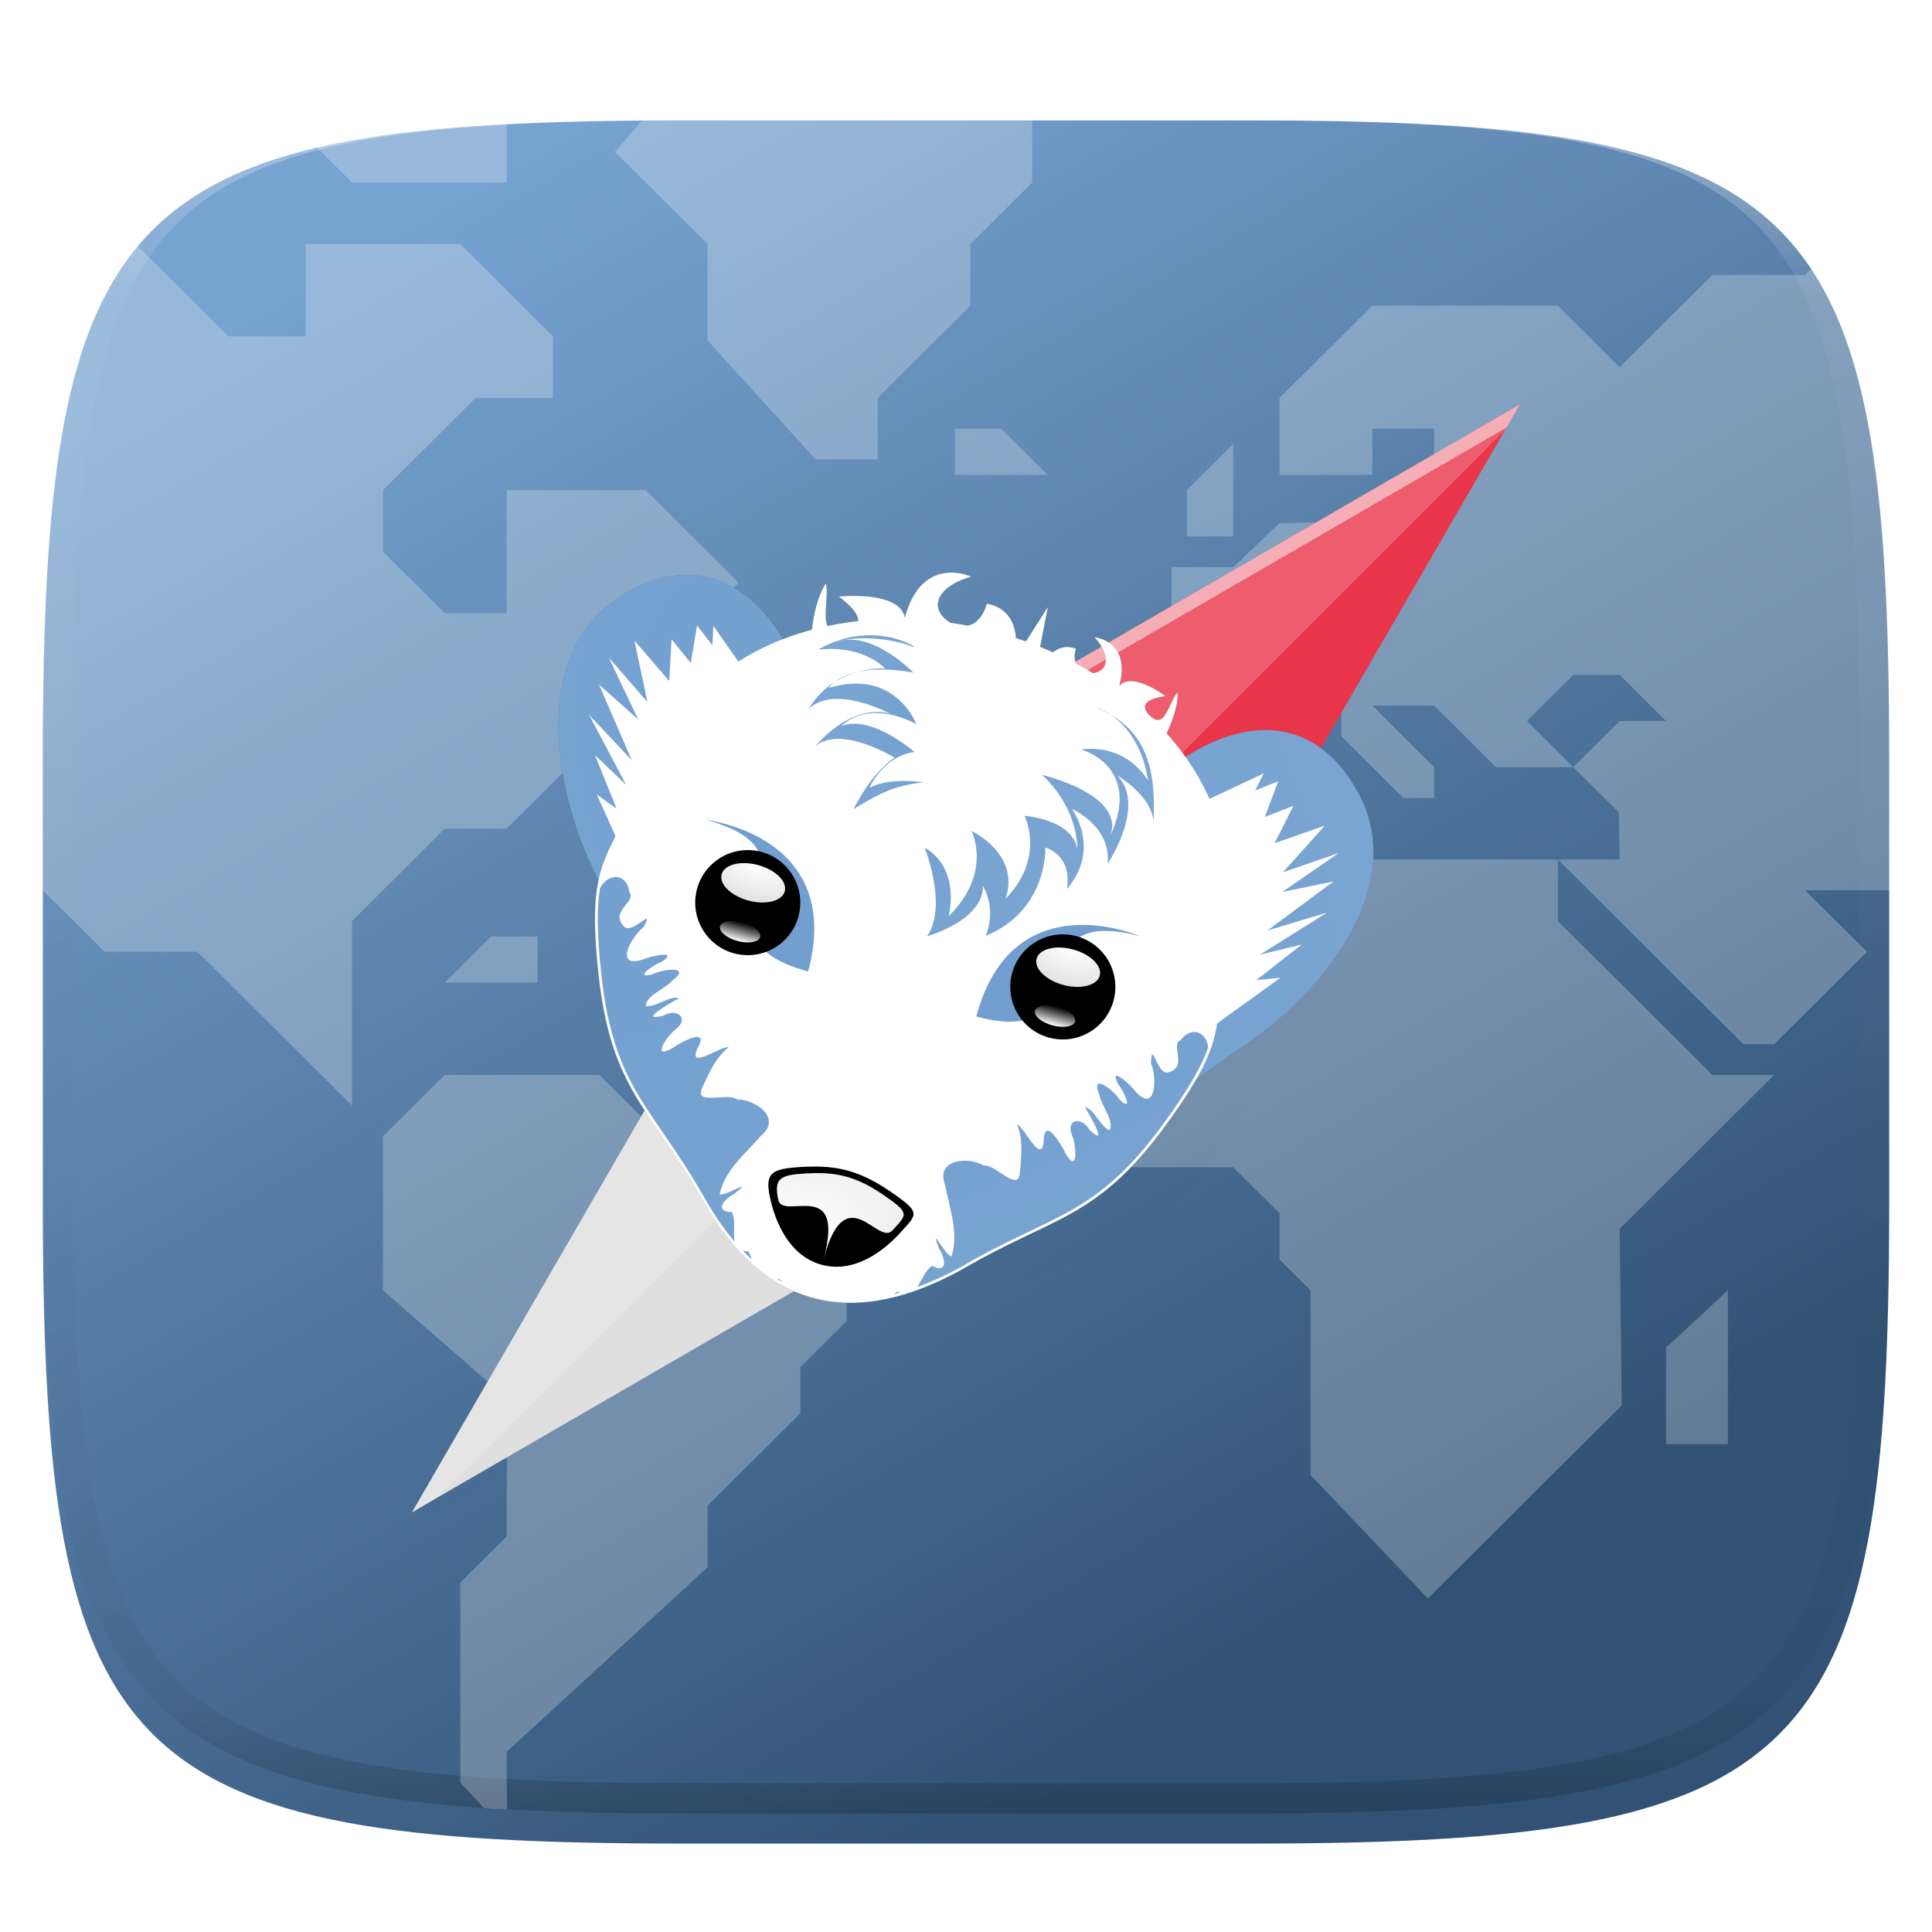 <svg xmlns="http://www.w3.org/2000/svg" style="isolation:isolate" width="256" height="256" viewBox="0 0 256 256">
 <g filter="url(#ujWuIo52kAfEtoNy9pmouJlETdONaqQ4)">
  <linearGradient id="_lgradient_218" x1=".25" x2=".75" y1=".036" y2=".844" gradientTransform="matrix(244.648,0,0,228.338,5.676,11.947)" gradientUnits="userSpaceOnUse">
   <stop offset="0%" style="stop-color:#77a3d1"/>
   <stop offset="100%" style="stop-color:#315275"/>
  </linearGradient>
  <path fill="url(#_lgradient_218)" d="M 165.685 11.947 C 239.74 11.947 250.324 22.504 250.324 96.491 L 250.324 155.742 C 250.324 229.728 239.74 240.285 165.685 240.285 L 90.315 240.285 C 16.26 240.285 5.676 229.728 5.676 155.742 L 5.676 96.491 C 5.676 22.504 16.26 11.947 90.315 11.947 L 165.685 11.947 L 165.685 11.947 Z"/>
 </g>
 <defs>
  <filter id="ujWuIo52kAfEtoNy9pmouJlETdONaqQ4" width="400%" height="400%" x="-200%" y="-200%" color-interpolation-filters="sRGB" filterUnits="objectBoundingBox">
   <feGaussianBlur xmlns="http://www.w3.org/2000/svg" in="SourceGraphic" stdDeviation="4.294"/>
   <feOffset xmlns="http://www.w3.org/2000/svg" dx="0" dy="4" result="pf_100_offsetBlur"/>
   <feFlood xmlns="http://www.w3.org/2000/svg" flood-opacity=".4"/>
   <feComposite xmlns="http://www.w3.org/2000/svg" in2="pf_100_offsetBlur" operator="in" result="pf_100_dropShadow"/>
   <feBlend xmlns="http://www.w3.org/2000/svg" in="SourceGraphic" in2="pf_100_dropShadow" mode="normal"/>
  </filter>
 </defs>
 <g opacity=".4">
  <linearGradient id="_lgradient_219" x1=".517" x2=".517" y1="0" y2="1" gradientTransform="matrix(244.65,0,0,228.34,5.68,11.95)" gradientUnits="userSpaceOnUse">
   <stop offset="0%" style="stop-color:#ffffff"/>
   <stop offset="12.5%" stop-opacity=".098" style="stop-color:#ffffff"/>
   <stop offset="92.5%" stop-opacity=".098" style="stop-color:#000000"/>
   <stop offset="100%" stop-opacity=".498" style="stop-color:#000000"/>
  </linearGradient>
  <path fill="url(#_lgradient_219)" fill-rule="evenodd" d="M 165.068 11.951 C 169.396 11.941 173.724 11.991 178.052 12.089 C 181.927 12.167 185.803 12.315 189.678 12.541 C 193.131 12.737 196.583 13.022 200.026 13.395 C 203.085 13.73 206.144 14.181 209.174 14.741 C 211.889 15.243 214.574 15.881 217.22 16.657 C 219.62 17.355 221.971 18.219 224.243 19.241 C 226.358 20.184 228.384 21.304 230.302 22.591 C 232.142 23.829 233.863 25.244 235.437 26.806 C 237.001 28.378 238.417 30.088 239.656 31.925 C 240.945 33.841 242.066 35.865 243.02 37.967 C 244.043 40.247 244.909 42.585 245.617 44.972 C 246.394 47.615 247.034 50.297 247.535 53.009 C 248.096 56.035 248.548 59.081 248.883 62.136 C 249.257 65.575 249.542 69.014 249.739 72.462 C 249.965 76.323 250.112 80.194 250.201 84.055 C 250.289 88.378 250.339 92.701 250.329 97.014 L 250.329 155.226 C 250.339 159.549 250.289 163.862 250.201 168.185 C 250.112 172.056 249.965 175.917 249.739 179.778 C 249.542 183.226 249.257 186.675 248.883 190.104 C 248.548 193.159 248.096 196.215 247.535 199.241 C 247.034 201.943 246.394 204.625 245.617 207.268 C 244.909 209.655 244.043 212.003 243.02 214.273 C 242.066 216.385 240.945 218.399 239.656 220.315 C 238.417 222.152 237.001 223.872 235.437 225.434 C 233.863 226.996 232.142 228.411 230.302 229.649 C 228.384 230.936 226.358 232.056 224.243 232.999 C 221.971 234.021 219.62 234.885 217.22 235.593 C 214.574 236.369 211.889 237.007 209.174 237.499 C 206.144 238.068 203.085 238.51 200.026 238.845 C 196.583 239.218 193.131 239.503 189.678 239.699 C 185.803 239.925 181.927 240.073 178.052 240.161 C 173.724 240.249 169.396 240.299 165.068 240.289 L 90.942 240.289 C 86.614 240.299 82.286 240.249 77.958 240.161 C 74.083 240.073 70.207 239.925 66.332 239.699 C 62.879 239.503 59.427 239.218 55.984 238.845 C 52.925 238.51 49.866 238.068 46.836 237.499 C 44.121 237.007 41.436 236.369 38.79 235.593 C 36.39 234.885 34.039 234.021 31.767 232.999 C 29.652 232.056 27.626 230.936 25.708 229.649 C 23.868 228.411 22.147 226.996 20.573 225.434 C 19.009 223.872 17.593 222.152 16.354 220.315 C 15.065 218.399 13.944 216.385 12.99 214.273 C 11.967 212.003 11.101 209.655 10.393 207.268 C 9.616 204.625 8.976 201.943 8.475 199.241 C 7.914 196.215 7.462 193.159 7.127 190.104 C 6.753 186.675 6.468 183.226 6.271 179.778 C 6.045 175.917 5.898 172.056 5.809 168.185 C 5.721 163.862 5.671 159.549 5.681 155.226 L 5.681 97.014 C 5.671 92.701 5.721 88.378 5.809 84.055 C 5.898 80.194 6.045 76.323 6.271 72.462 C 6.468 69.014 6.753 65.575 7.127 62.136 C 7.462 59.081 7.914 56.035 8.475 53.009 C 8.976 50.297 9.616 47.615 10.393 44.972 C 11.101 42.585 11.967 40.247 12.99 37.967 C 13.944 35.865 15.065 33.841 16.354 31.925 C 17.593 30.088 19.009 28.378 20.573 26.806 C 22.147 25.244 23.868 23.829 25.708 22.591 C 27.626 21.304 29.652 20.184 31.767 19.241 C 34.039 18.219 36.39 17.355 38.79 16.657 C 41.436 15.881 44.121 15.243 46.836 14.741 C 49.866 14.181 52.925 13.73 55.984 13.395 C 59.427 13.022 62.879 12.737 66.332 12.541 C 70.207 12.315 74.083 12.167 77.958 12.089 C 82.286 11.991 86.614 11.941 90.942 11.951 L 165.068 11.951 Z M 165.078 15.96 C 169.376 15.95 173.675 15.999 177.973 16.087 C 181.8 16.176 185.626 16.323 189.452 16.539 C 192.836 16.736 196.219 17.011 199.583 17.384 C 202.554 17.699 205.515 18.131 208.446 18.681 C 211.023 19.153 213.58 19.762 216.099 20.499 C 218.322 21.147 220.495 21.953 222.6 22.896 C 224.509 23.751 226.338 24.763 228.069 25.922 C 229.692 27.013 231.207 28.26 232.594 29.646 C 233.981 31.031 235.23 32.544 236.332 34.165 C 237.492 35.894 238.506 37.712 239.361 39.608 C 240.306 41.72 241.112 43.892 241.761 46.102 C 242.509 48.617 243.109 51.162 243.591 53.736 C 244.132 56.664 244.565 59.611 244.889 62.578 C 245.263 65.938 245.539 69.308 245.735 72.688 C 245.952 76.51 246.109 80.322 246.188 84.144 C 246.276 88.437 246.325 92.721 246.325 97.014 C 246.325 97.014 246.325 97.014 246.325 97.014 L 246.325 155.226 C 246.325 155.226 246.325 155.226 246.325 155.226 C 246.325 159.519 246.276 163.803 246.188 168.096 C 246.109 171.918 245.952 175.74 245.735 179.552 C 245.539 182.932 245.263 186.302 244.889 189.672 C 244.565 192.629 244.132 195.576 243.591 198.504 C 243.109 201.078 242.509 203.623 241.761 206.138 C 241.112 208.358 240.306 210.52 239.361 212.632 C 238.506 214.528 237.492 216.356 236.332 218.075 C 235.23 219.706 233.981 221.219 232.594 222.604 C 231.207 223.98 229.692 225.227 228.069 226.318 C 226.338 227.477 224.509 228.489 222.6 229.344 C 220.495 230.297 218.322 231.093 216.099 231.741 C 213.58 232.478 211.023 233.087 208.446 233.559 C 205.515 234.109 202.554 234.541 199.583 234.865 C 196.219 235.229 192.836 235.514 189.452 235.701 C 185.626 235.917 181.8 236.074 177.973 236.153 C 173.675 236.251 169.376 236.29 165.078 236.29 C 165.078 236.29 165.078 236.29 165.068 236.29 L 90.942 236.29 C 90.932 236.29 90.932 236.29 90.932 236.29 C 86.634 236.29 82.335 236.251 78.037 236.153 C 74.21 236.074 70.384 235.917 66.558 235.701 C 63.174 235.514 59.791 235.229 56.427 234.865 C 53.456 234.541 50.495 234.109 47.564 233.559 C 44.987 233.087 42.43 232.478 39.911 231.741 C 37.688 231.093 35.515 230.297 33.41 229.344 C 31.501 228.489 29.672 227.477 27.941 226.318 C 26.318 225.227 24.803 223.98 23.416 222.604 C 22.029 221.219 20.78 219.706 19.678 218.075 C 18.518 216.356 17.504 214.528 16.649 212.632 C 15.704 210.52 14.898 208.358 14.249 206.138 C 13.501 203.623 12.901 201.078 12.419 198.504 C 11.878 195.576 11.445 192.629 11.121 189.672 C 10.747 186.302 10.472 182.932 10.275 179.552 C 10.058 175.74 9.901 171.918 9.822 168.096 C 9.734 163.803 9.685 159.519 9.685 155.226 C 9.685 155.226 9.685 155.226 9.685 155.226 L 9.685 97.014 C 9.685 97.014 9.685 97.014 9.685 97.014 C 9.685 92.721 9.734 88.437 9.822 84.144 C 9.901 80.322 10.058 76.51 10.275 72.688 C 10.472 69.308 10.747 65.938 11.121 62.578 C 11.445 59.611 11.878 56.664 12.419 53.736 C 12.901 51.162 13.501 48.617 14.249 46.102 C 14.898 43.892 15.704 41.72 16.649 39.608 C 17.504 37.712 18.518 35.894 19.678 34.165 C 20.78 32.544 22.029 31.031 23.416 29.646 C 24.803 28.26 26.318 27.013 27.941 25.922 C 29.672 24.763 31.501 23.751 33.41 22.896 C 35.515 21.953 37.688 21.147 39.911 20.499 C 42.43 19.762 44.987 19.153 47.564 18.681 C 50.495 18.131 53.456 17.699 56.427 17.384 C 59.791 17.011 63.174 16.736 66.558 16.539 C 70.384 16.323 74.21 16.176 78.037 16.087 C 82.335 15.999 86.634 15.95 90.932 15.96 C 90.932 15.96 90.932 15.96 90.942 15.96 L 165.068 15.96 C 165.078 15.96 165.078 15.96 165.078 15.96 Z"/>
 </g>
 <g style="opacity:0.5">
  <g opacity=".5">
   <path fill="none" d="M 166.444 11.95 C 240.85 11.95 251.484 22.507 251.484 96.494 L 251.484 155.745 C 251.484 229.731 240.85 240.288 166.444 240.288 L 90.719 240.288 C 16.314 240.288 5.68 229.731 5.68 155.745 L 5.68 96.494 C 5.68 22.507 16.314 11.95 90.719 11.95 L 166.444 11.95 L 166.444 11.95 Z"/>
  </g>
  <g opacity=".5">
   <path fill="#ffffff" fill-opacity=".961" d="M 64.121 239.56 C 64.671 239.596 65.142 239.658 65.702 239.691 C 66.137 239.716 66.729 239.702 67.17 239.726 L 67.131 232.134 L 93.76 207.669 L 93.76 199.513 L 106.05 187.28 L 106.05 181.165 L 112.194 175.048 L 112.194 158.739 L 104.001 150.583 L 87.614 150.583 L 79.421 142.429 L 58.938 142.429 L 50.743 150.583 L 50.743 170.972 L 67.186 185.312 L 67.131 203.591 L 60.987 209.708 L 60.987 236.21 L 64.121 239.56 L 64.121 239.56 Z M 99.904 81.267 L 93.76 87.384 L 99.904 87.384 L 101.953 89.423 L 104.001 89.423 L 106.05 87.384 L 99.904 81.267 L 99.904 81.267 Z M 177.742 109.809 L 153.162 109.809 L 138.824 124.08 L 138.824 144.468 L 149.065 154.662 L 163.404 154.662 L 169.549 160.778 L 169.549 166.894 L 173.646 170.971 L 173.646 195.436 L 189.202 211.801 L 214.89 186.234 L 214.613 162.816 L 235.097 142.429 L 226.903 142.429 L 206.42 122.042 L 206.42 113.887 L 181.839 113.887 L 177.742 109.809 L 177.742 109.809 Z"/>
  </g>
  <g opacity=".5">
   <path fill="#ffffff" fill-opacity=".961" d="M 251.484 117.964 L 251.484 96.493 C 251.484 87.245 251.317 78.988 250.881 71.618 C 250.683 68.144 250.393 64.676 250.012 61.218 C 249.646 57.964 249.2 54.92 248.66 52.071 C 248.12 49.223 247.486 46.57 246.746 44.101 C 246.007 41.632 245.161 39.345 244.195 37.23 C 243.581 35.883 242.83 34.719 242.115 33.507 L 239.193 36.415 L 226.903 36.415 L 214.613 48.648 L 206.42 40.493 L 181.84 40.493 L 169.55 52.726 L 169.55 62.919 L 181.84 62.919 L 181.84 56.802 L 190.033 56.802 L 190.033 64.958 L 185.935 69.034 L 169.55 69.31 L 163.404 75.151 L 155.211 75.151 L 155.211 83.306 L 149.065 89.423 L 149.065 101.653 L 161.355 101.653 L 169.55 93.499 L 177.743 93.499 L 177.743 97.577 L 185.935 105.732 L 190.033 105.732 L 190.033 101.653 L 181.84 93.499 L 190.033 93.499 L 198.225 101.653 L 208.467 101.653 L 202.323 95.538 L 208.467 89.423 L 214.613 89.423 L 220.757 95.538 L 214.613 95.538 L 208.467 101.653 L 214.501 107.659 L 214.613 113.886 L 206.42 113.886 L 231.001 138.351 L 235.096 138.351 L 239.193 134.275 L 247.386 126.118 L 239.193 117.964 L 251.484 117.964 L 251.484 117.964 Z"/>
  </g>
  <g opacity=".5">
   <path fill="#ffffff" fill-opacity=".961" d="M 157.259 71.073 L 157.259 64.957 L 163.404 58.841 L 163.404 71.073 L 157.259 71.073 L 157.259 71.073 Z M 220.758 191.359 L 220.758 178.575 L 228.952 170.971 L 228.952 191.359 L 220.758 191.359 L 220.758 191.359 Z M 136.775 11.95 L 90.718 11.95 C 89.929 11.95 89.37 11.999 88.595 12.001 L 81.47 20.105 L 93.76 32.337 L 93.76 45.12 L 108.099 60.88 L 116.292 60.88 L 116.292 52.726 L 128.582 40.493 L 128.582 32.337 L 136.775 24.183 L 136.775 11.95 L 136.775 11.95 Z M 126.533 56.802 L 132.679 56.802 L 138.824 62.918 L 126.533 62.918 L 126.533 56.802 L 126.533 56.802 Z M 71.228 124.08 L 65.083 124.08 L 58.937 130.197 L 71.228 130.197 L 71.228 124.08 L 71.228 124.08 Z"/>
  </g>
  <g opacity=".5">
   <path fill="#ffffff" fill-opacity=".961" d="M 16.585 30.96 C 16.478 31.112 16.34 31.228 16.235 31.382 C 14.982 33.235 13.89 35.192 12.968 37.23 C 12.003 39.345 11.157 41.632 10.417 44.101 C 9.677 46.57 9.044 49.223 8.504 52.071 C 7.964 54.92 7.518 57.964 7.152 61.218 C 6.771 64.676 6.481 68.144 6.282 71.618 C 5.846 78.988 5.68 87.245 5.68 96.493 L 5.68 117.964 L 13.873 126.118 L 26.163 126.118 L 46.648 146.507 L 46.648 122.042 L 58.938 109.81 L 67.131 109.81 L 79.421 97.577 L 91.711 97.577 L 85.567 91.46 L 97.857 77.191 L 85.567 64.958 L 67.131 64.958 L 67.131 81.267 L 58.938 81.267 L 50.743 73.112 L 50.743 64.958 L 63.034 52.726 L 73.277 52.726 L 73.277 44.569 L 60.987 32.337 L 40.502 32.337 L 40.502 44.569 L 30.26 44.569 L 16.585 30.96 L 16.585 30.96 Z M 67.131 12.515 C 66.702 12.538 66.126 12.523 65.702 12.548 C 61.997 12.765 58.513 13.048 55.241 13.411 C 51.969 13.775 48.907 14.219 46.042 14.755 C 43.631 15.212 41.242 15.779 38.883 16.454 L 46.648 24.183 L 67.131 24.183 L 67.131 12.515 L 67.131 12.515 Z"/>
  </g>
 </g>
 <g style="opacity:0.1" filter="url(#klUXItDj6VQxjuhkPs0297D780HXoxp6)">
  <g opacity=".1">
   <linearGradient id="_lgradient_220" x1=".5" x2=".5" y1="1.056" y2="-.056" gradientTransform="matrix(146.788,0,0,146.789,54.606,55.625)" gradientUnits="userSpaceOnUse">
    <stop offset="0%" style="stop-color:#000000"/>
    <stop offset="51.661%" style="stop-color:#000000"/>
    <stop offset="100%" style="stop-color:#000000"/>
   </linearGradient>
   <path fill="url(#_lgradient_220)" d="M 201.394 55.625 L 141.208 90.471 C 126.489 85.422 110.179 89.191 99.167 100.186 C 88.188 111.196 84.426 127.491 89.467 142.2 L 54.606 202.414 L 114.792 167.568 C 129.512 172.617 145.822 168.848 156.833 157.852 C 167.812 146.842 171.574 130.547 166.533 115.839 L 201.394 55.625 L 201.394 55.625 Z"/>
  </g>
 </g>
 <defs>
  <filter id="klUXItDj6VQxjuhkPs0297D780HXoxp6" width="400%" height="400%" x="-200%" y="-200%" color-interpolation-filters="sRGB" filterUnits="objectBoundingBox">
   <feGaussianBlur xmlns="http://www.w3.org/2000/svg" stdDeviation=".72"/>
  </filter>
 </defs>
 <path fill="#e93549" d="M 108.428 107.409 L 201.394 53.586 L 147.572 146.552 L 108.428 107.409 L 108.428 107.409 Z"/>
 <g opacity=".5">
  <path fill="#ffffff" d="M 201.394 53.586 L 108.429 107.41 L 54.606 200.375 L 56.381 199.348 L 108.429 109.448 L 199.619 56.652 L 201.394 53.586 L 201.394 53.586 Z"/>
 </g>
 <path fill="#dfdfdf" d="M 108.428 107.409 L 54.606 200.375 L 147.572 146.552 L 108.428 107.409 L 108.428 107.409 Z"/>
 <g opacity=".2">
  <path fill="#ffffff" d="M 201.394 53.586 L 108.429 107.41 L 54.606 200.375 L 58.03 198.392 L 128.721 127.701 L 199.411 57.011 L 201.394 53.586 L 201.394 53.586 Z"/>
 </g>
 <defs>
  <filter id="CqrAQulUO1vDqUVmhEjXrbhxlyU3yJ6b" width="400%" height="400%" x="-200%" y="-200%" color-interpolation-filters="sRGB" filterUnits="objectBoundingBox">
   <feGaussianBlur xmlns="http://www.w3.org/2000/svg" stdDeviation="1.892"/>
  </filter>
 </defs>
 <g opacity=".3" filter="url(#CqrAQulUO1vDqUVmhEjXrbhxlyU3yJ6b)">
  <path fill-rule="evenodd" d="M 125.85 75.877 C 123.8 75.946 121.178 77.066 119.903 81.827 C 119.155 78.17 111.145 79.053 111.145 79.053 C 111.145 79.053 113.777 80.872 113.711 82.28 C 113.711 82.286 113.707 82.291 113.706 82.297 C 112.339 82.449 110.98 82.668 109.634 82.953 C 109.054 81.662 109.81 79.087 109.444 77.299 C 108.31 79.017 107.806 81.464 107.575 83.436 C 106.275 83.787 104.999 84.206 103.753 84.69 C 99.071 76.81 91.478 73.287 82.298 78.975 C 70.234 86.45 73.425 104.616 78.747 115.463 C 78.939 115.841 79.129 116.243 79.319 116.635 C 78.716 119.451 78.643 123.075 79.324 129.254 C 80.988 144.387 86.168 146.837 92.999 158.823 C 101.307 173.665 113.211 176.17 127.66 168.11 C 139.569 161.146 145.276 161.614 154.288 149.342 C 156.112 146.86 157.448 144.84 158.458 143.086 C 160.636 141.476 162.809 139.882 164.87 138.541 C 174.903 131.809 186.748 117.669 180.038 105.164 C 174.609 95.047 165.53 94.863 157.091 100.319 C 156.316 99.223 155.479 98.172 154.585 97.17 C 155.22 95.842 156.128 93.594 156.042 91.733 C 154.752 93.244 154.382 96.856 152.29 94.748 C 150.199 92.641 154.445 92.239 154.445 92.239 C 154.445 92.239 150.029 88.884 148.308 90.899 C 149.933 84.835 145.025 84.438 145.025 84.438 C 145.025 84.438 147.11 86.549 146.371 88.207 C 146.123 88.762 145.507 89.115 144.828 89.196 C 144.077 88.74 143.313 88.305 142.537 87.891 C 142.362 87.396 142.332 86.76 142.55 85.946 C 141.256 85.485 140.264 85.825 139.536 86.438 C 138.969 86.187 138.398 85.946 137.822 85.715 L 138.853 80.428 L 135.947 84.989 C 135.508 84.832 135.063 84.698 134.62 84.553 C 134.484 82.695 133.671 80.529 130.751 79.983 C 130.256 81.83 129.276 82.673 128.224 82.899 C 127.469 82.754 126.711 82.625 125.951 82.514 C 124.926 81.951 124.182 80.955 124.277 79.975 C 124.522 77.449 128.685 76.405 128.685 76.405 C 128.685 76.405 128.287 76.216 127.64 76.063 C 127.054 75.922 126.453 75.86 125.851 75.877 L 125.85 75.877 L 125.85 75.877 Z"/>
 </g>
 <radialGradient id="_rgradient_30" cx=".583" cy=".5" r="21.773" fx=".595" fy=".336" gradientTransform="matrix(34.848,0,3.18,63.232,74,76.177)" gradientUnits="userSpaceOnUse">
  <stop offset="0%" style="stop-color:#73a0d0"/>
  <stop offset="100%" style="stop-color:#ffffff"/>
 </radialGradient>
 <path fill="url(#_rgradient_30)" fill-rule="evenodd" d="M 82.296 78.975 C 70.232 86.45 73.422 104.618 78.745 115.465 C 84.323 126.426 89.154 144.043 96.42 138.279 C 120.102 114.597 106.89 63.737 82.296 78.975 Z"/>
 <radialGradient id="_rgradient_31" cx=".111" cy=".642" r="21.773" fx=".255" fy=".546" gradientTransform="matrix(36.795,32.227,-25.064,46.284,136.85,96.734)" gradientUnits="userSpaceOnUse">
  <stop offset="0%" style="stop-color:#73a0d0"/>
  <stop offset="100%" style="stop-color:#ffffff"/>
 </radialGradient>
 <path fill="url(#_rgradient_31)" fill-rule="evenodd" d="M 180.037 105.165 C 186.747 117.67 174.901 131.809 164.868 138.541 C 154.557 145.245 141.564 158.087 138.154 149.461 C 129.486 117.111 166.358 79.671 180.037 105.165 L 180.037 105.165 Z"/>
 <path fill="#ffffff" fill-rule="evenodd" d="M 127.638 76.064 C 125.696 75.605 121.603 75.48 119.902 81.827 C 119.154 78.171 111.144 79.054 111.144 79.054 C 111.144 79.054 113.777 80.872 113.711 82.28 C 113.711 82.286 113.707 82.292 113.706 82.299 C 112.338 82.45 110.979 82.668 109.633 82.953 C 109.053 81.662 109.808 79.087 109.442 77.299 C 108.308 79.017 107.806 81.465 107.574 83.437 C 97.493 86.157 88.856 92.825 84.715 104.351 C 80.447 114.22 77.657 114.122 79.321 129.256 C 80.986 144.389 86.166 146.837 92.998 158.823 C 101.306 173.666 113.21 176.171 127.658 168.11 C 139.568 161.146 145.274 161.615 154.287 149.342 C 163.3 137.07 160.843 135.763 162.086 125.083 C 164.483 114.01 161.096 104.458 154.584 97.17 C 155.219 95.842 156.126 93.595 156.04 91.734 C 154.75 93.245 154.381 96.856 152.289 94.748 C 150.198 92.64 154.443 92.24 154.443 92.24 C 154.443 92.24 150.027 88.885 148.306 90.9 C 149.931 84.836 145.024 84.438 145.024 84.438 C 145.024 84.438 147.108 86.55 146.368 88.208 C 146.121 88.763 145.504 89.115 144.825 89.196 C 144.074 88.74 143.31 88.305 142.535 87.892 C 142.36 87.397 142.331 86.761 142.549 85.947 C 141.255 85.486 140.262 85.825 139.535 86.438 C 138.968 86.187 138.396 85.946 137.82 85.715 L 138.851 80.429 L 135.944 84.989 C 135.506 84.833 135.063 84.698 134.62 84.553 C 134.483 82.695 133.668 80.53 130.749 79.983 C 130.254 81.83 129.274 82.674 128.222 82.899 C 127.468 82.754 126.71 82.626 125.95 82.514 C 124.925 81.951 124.18 80.954 124.275 79.974 C 124.52 77.448 128.683 76.405 128.683 76.405 C 128.683 76.405 128.285 76.217 127.637 76.064 L 127.638 76.064 L 127.638 76.064 Z"/>
 <path fill="#ffffff" fill-rule="evenodd" d="M 158.175 137.85 L 169.66 129.555 L 166.453 129.875 L 172.483 125.157 L 166.931 126.505 L 175.832 120.924 L 167.936 123.3 L 176.693 116.794 L 169.897 118.194 L 177.362 113.045 L 169.992 115.585 L 175.543 109.399 L 168.891 111.723 L 171.379 106.781 L 167.599 108.241 L 169.368 103.515 L 166.306 104.759 L 167.454 102.479 L 157.883 106.971 C 157.883 106.971 160.576 112.209 161.331 119.482 C 162.086 126.754 158.175 137.85 158.175 137.85 L 158.175 137.85 Z M 84.887 118.212 L 79.088 105.287 L 81.705 107.167 L 78.842 100.067 L 82.976 104.01 L 78.058 94.726 L 83.709 100.731 L 79.378 90.719 L 84.563 95.329 L 80.673 87.137 L 85.785 93.022 L 84.071 84.889 L 88.67 90.228 L 88.986 84.704 L 91.53 87.859 L 92.36 82.881 L 94.391 85.49 L 94.537 82.94 L 100.579 91.617 C 100.579 91.617 95.628 94.806 91.338 100.727 C 87.048 106.648 84.887 118.212 84.887 118.212 Z"/>
 <path fill="#729fcf" fill-rule="evenodd" d="M 93.573 108.652 C 93.573 108.652 111.923 110.671 107.086 128.722 C 89.968 124.135 111.01 113.324 93.573 108.652 L 93.573 108.652 Z"/>
 <path d="M 92.358 117.801 C 93.352 114.09 97.173 111.884 100.884 112.878 C 104.596 113.873 106.802 117.694 105.807 121.405 C 104.813 125.117 100.992 127.322 97.281 126.328 C 93.569 125.333 91.363 121.513 92.358 117.801 Z"/>
 <linearGradient id="_lgradient_221" x1=".5" x2=".5" y1="1" y2="0" gradientTransform="matrix(5.304,1.42,-0.662,2.47,95.747,121.509)" gradientUnits="userSpaceOnUse">
  <stop offset="0%" style="stop-color:#ffffff"/>
  <stop offset="100%" stop-opacity="0" style="stop-color:#ffffff"/>
 </linearGradient>
 <path fill="url(#_lgradient_221)" d="M 95.416 122.744 C 95.599 122.062 96.935 121.827 98.399 122.219 C 99.863 122.611 100.903 123.482 100.72 124.164 C 100.537 124.846 99.201 125.081 97.737 124.689 C 96.273 124.297 95.233 123.426 95.416 122.744 Z"/>
 <radialGradient id="_rgradient_32" cx=".5" cy=".5" r="8.312" fx=".5" fy="0" gradientTransform="matrix(8.372,2.244,-1.262,4.712,96.248,113.498)" gradientUnits="userSpaceOnUse">
  <stop offset="0%" style="stop-color:#ffffff"/>
  <stop offset="100%" stop-opacity="0" style="stop-color:#ffffff"/>
 </radialGradient>
 <path fill="url(#_rgradient_32)" d="M 95.617 115.854 C 95.965 114.554 98.124 114.001 100.434 114.62 C 102.744 115.239 104.337 116.798 103.989 118.098 C 103.641 119.398 101.482 119.951 99.172 119.332 C 96.862 118.713 95.269 117.154 95.617 115.854 Z"/>
 <path fill="#729fcf" fill-rule="evenodd" d="M 151.096 124.065 C 151.096 124.065 134.195 116.639 129.359 134.69 C 146.477 139.277 133.659 119.393 151.096 124.065 Z"/>
 <path d="M 147.554 132.572 C 148.548 128.861 146.342 125.04 142.631 124.045 C 138.919 123.051 135.099 125.257 134.104 128.968 C 133.11 132.68 135.315 136.5 139.027 137.495 C 142.738 138.489 146.559 136.284 147.554 132.572 Z"/>
 <linearGradient id="_lgradient_222" x1=".5" x2=".5" y1="1" y2="0" gradientTransform="matrix(-5.304,-1.42,-0.662,2.47,142.786,134.112)" gradientUnits="userSpaceOnUse">
  <stop offset="0%" style="stop-color:#ffffff"/>
  <stop offset="100%" stop-opacity="0" style="stop-color:#ffffff"/>
 </linearGradient>
 <path fill="url(#_lgradient_222)" d="M 142.455 135.347 C 142.638 134.665 141.598 133.794 140.134 133.402 C 138.67 133.01 137.334 133.245 137.151 133.927 C 136.968 134.609 138.008 135.48 139.472 135.872 C 140.936 136.264 142.272 136.029 142.455 135.347 Z"/>
 <radialGradient id="_rgradient_33" cx=".5" cy=".5" r="8.312" fx=".5" fy="0" gradientTransform="matrix(-8.372,-2.244,-1.262,4.712,146.355,126.925)" gradientUnits="userSpaceOnUse">
  <stop offset="0%" style="stop-color:#ffffff"/>
  <stop offset="100%" stop-opacity="0" style="stop-color:#ffffff"/>
 </radialGradient>
 <path fill="url(#_rgradient_33)" d="M 145.724 129.281 C 146.072 127.981 144.479 126.422 142.169 125.803 C 139.859 125.184 137.7 125.737 137.352 127.037 C 137.004 128.337 138.597 129.896 140.907 130.515 C 143.217 131.134 145.376 130.581 145.724 129.281 Z"/>
 <radialGradient id="_rgradient_34" cx="-.612" cy=".354" r="66.984" fx="-.548" fy=".329" gradientTransform="matrix(-29.527,51.456,-81.06,-10.142,79.207,116.206)" gradientUnits="userSpaceOnUse">
  <stop offset="0%" style="stop-color:#73a0d0"/>
  <stop offset="100%" style="stop-color:#ffffff"/>
 </radialGradient>
 <path fill="url(#_rgradient_34)" fill-rule="evenodd" d="M 81.826 116.224 C 80.981 116.099 80.019 116.642 79.495 117.712 C 79.077 120.368 79.092 123.81 79.688 129.231 C 81.338 144.229 86.472 146.655 93.242 158.534 C 94.521 160.818 95.886 162.817 97.332 164.518 C 97.097 163.339 97.535 161.634 96.969 160.619 C 94.547 160.505 95.96 158.866 97.369 158.151 C 99.994 155.957 96.322 158.464 95.344 158.272 C 96.017 155.082 98.795 152.843 100.854 150.474 C 103.657 148.18 100.116 145.661 97.673 145.678 C 96.406 144.7 91.807 146.61 93.081 144.045 C 94.062 141.989 94.762 140.218 96.573 138.745 C 95.393 138.625 90.902 142.012 92.51 138.742 C 94 135.985 89.998 138.217 89.09 138.892 C 86.178 140.521 88.456 137.195 89.49 136.424 C 91.461 134.911 89.665 133.538 87.913 134.573 C 84.348 135.449 88.832 132.887 89.908 132.311 C 89.052 131.781 86.994 133.419 85.592 133.327 C 85.568 131.913 88.079 131.082 89.047 129.968 C 91.789 127.904 87.793 128.4 86.507 129.086 C 83.788 129.791 86.651 127.772 87.647 127.46 C 90.136 125.861 86.196 126.674 85.31 127.096 C 81.268 128.46 83.603 124.119 85.278 122.862 C 86.913 119.82 83.592 124.178 82.58 122.643 C 80.862 120.737 84.328 119.489 83.413 118.259 C 83.241 116.982 82.577 116.334 81.826 116.224 L 81.826 116.224 Z M 158.503 136.77 C 157.858 136.659 157.105 136.95 156.43 137.824 C 155.023 138.431 157.4 141.245 154.96 142.037 C 153.316 142.861 152.618 137.426 152.514 140.878 C 153.335 142.804 153.187 147.731 150.369 144.528 C 149.812 143.719 146.807 141.046 148.163 143.676 C 148.869 144.443 150.321 147.619 148.318 145.649 C 147.548 144.412 144.353 141.988 145.696 145.147 C 145.978 146.596 147.718 148.566 146.99 149.779 C 145.73 149.157 144.785 146.715 143.779 146.746 C 144.423 147.783 147.007 152.239 144.357 149.697 C 143.357 147.925 141.134 148.221 142.085 150.517 C 142.594 151.701 142.905 155.721 141.197 152.854 C 140.748 151.815 138.399 147.882 138.31 151.014 C 138.068 154.65 135.854 149.466 134.771 148.98 C 135.603 151.162 135.324 153.045 135.146 155.317 C 134.967 158.174 131.957 154.226 130.371 154.44 C 128.264 153.203 123.938 153.614 125.218 157.002 C 125.817 160.083 127.084 163.406 126.072 166.505 C 125.129 166.183 123.221 162.181 124.398 165.393 C 125.26 166.717 125.665 168.843 123.511 167.73 C 122.641 168.25 122.168 169.603 121.531 170.54 C 123.495 169.827 125.52 168.894 127.593 167.738 C 139.395 160.836 145.05 161.3 153.982 149.138 C 157.407 144.475 159.161 141.409 160.091 138.804 C 159.996 137.713 159.335 136.912 158.503 136.77 Z M 99.158 165.812 C 98.921 165.821 98.683 165.799 98.452 165.744 C 98.831 166.139 99.209 166.517 99.598 166.876 C 99.489 166.458 99.361 166.076 99.158 165.812 Z M 118.999 171.129 C 118.809 171.207 118.61 171.318 118.423 171.477 C 118.703 171.408 118.982 171.339 119.265 171.26 C 119.177 171.217 119.093 171.186 118.999 171.129 Z M 103.113 169.447 C 103.066 169.435 103.005 169.45 102.953 169.444 C 103.185 169.587 103.413 169.72 103.649 169.852 C 103.506 169.66 103.337 169.506 103.113 169.447 Z"/>
 <path fill-rule="evenodd" d="M 106.185 154.63 C 102.253 154.855 101.336 155.386 102.015 158.627 C 102.694 161.868 104.566 166.433 108.901 167.594 C 113.236 168.756 117.144 165.74 119.354 163.273 C 121.564 160.806 122.151 160.712 117.742 157.727 C 113.333 154.743 110.116 154.405 106.185 154.63 L 106.185 154.63 Z"/>
 <radialGradient id="_rgradient_35" cx=".354" cy=".612" r="13.714" fx=".313" fy=".625" gradientTransform="matrix(16.523,2.029,-6.303,10.779,102.943,155.439)" gradientUnits="userSpaceOnUse">
  <stop offset="0%" style="stop-color:#ffffff"/>
  <stop offset="100%" stop-opacity="0" style="stop-color:#ffffff"/>
 </radialGradient>
 <path fill="url(#_rgradient_35)" fill-rule="evenodd" d="M 106.762 155.488 C 103.33 155.685 102.529 156.148 103.122 158.977 C 103.715 161.807 112.073 155.837 109.134 166.806 C 112.064 155.871 116.33 165.187 118.26 163.033 C 120.189 160.88 120.701 160.797 116.852 158.192 C 113.003 155.586 110.195 155.292 106.762 155.488 Z"/>
 <radialGradient id="_rgradient_36" cx="-.096" cy=".701" r="22.608" fx="-.082" fy=".487" gradientTransform="matrix(18.414,24.085,-24.212,18.288,122.522,93.793)" gradientUnits="userSpaceOnUse">
  <stop offset="0%" style="stop-color:#73a0d0"/>
  <stop offset="100%" style="stop-color:#ffffff"/>
 </radialGradient>
 <path fill="url(#_rgradient_36)" fill-rule="evenodd" d="M 122.522 112.332 C 122.522 112.332 127.142 114.433 125.709 121.393 C 131.575 115.621 128.733 110.108 128.733 110.108 C 128.733 110.108 135.26 113.153 133.237 119.09 C 138.592 113.614 135.75 108.101 135.75 108.101 C 135.75 108.101 142.119 108.512 142.759 112.571 C 142.659 106.497 138.068 102.675 138.068 102.675 C 138.068 102.675 149.057 105.188 147.142 110.722 C 151.346 101.481 143.286 99.322 143.286 99.322 C 143.286 99.322 148.77 98.199 152.123 103.417 C 150.843 95.299 145.366 93.793 145.366 93.793 C 151.067 96.25 153.29 100.511 152.842 108.793 C 152.497 105.245 147.878 102.663 147.878 102.663 C 147.878 102.663 152.186 105.565 146.773 114.481 C 147.263 109.429 142.04 107.195 142.04 107.195 C 142.04 107.195 145.972 112.489 141.356 117.81 C 142.14 113.269 138.513 112.297 138.513 112.297 C 138.513 112.297 138.88 120.602 130.625 124.005 C 132.108 120.083 130.229 117.42 130.229 117.42 C 130.229 117.42 130.87 121.479 122.831 124.077 C 125.63 120.076 122.522 112.332 122.522 112.332 L 122.522 112.332 Z"/>
 <radialGradient id="_rgradient_37" cx=".513" cy=".487" r="14.333" fx=".952" fy=".492" gradientTransform="matrix(15.144,-0.901,0.257,23.043,107.144,84.173)" gradientUnits="userSpaceOnUse">
  <stop offset="0%" style="stop-color:#73a0d0"/>
  <stop offset="100%" style="stop-color:#ffffff"/>
 </radialGradient>
 <path fill="url(#_rgradient_37)" fill-rule="evenodd" d="M 120.863 85.672 C 119.207 84.939 114.153 83.89 110.418 85.176 C 115.329 83.143 121.033 89.137 121.033 89.137 C 121.033 89.137 112.918 87.327 109.807 91.157 C 118.662 88.485 121.423 95.957 121.423 95.957 C 121.423 95.957 115.48 92.454 111.46 96.223 C 115.404 94.592 121.193 99.65 121.193 99.65 C 121.193 99.65 117.519 99.782 115.198 104.37 C 118.133 102.924 122.3 103.668 122.3 103.668 C 118.901 104.103 117.214 104.673 113.095 107.214 C 115.816 101.896 118.549 100.406 118.549 100.406 C 118.549 100.406 111.361 95.951 107.971 98.93 C 113.542 92.648 118.063 94.626 118.063 94.626 C 118.063 94.626 110.642 90.575 107.144 93.957 C 110.609 88.099 117.269 88.568 117.269 88.568 C 117.269 88.568 114.418 85.4 108.39 86.084 C 116.055 81.659 122.519 86.406 120.863 85.672 L 120.863 85.672 Z"/>
</svg>
